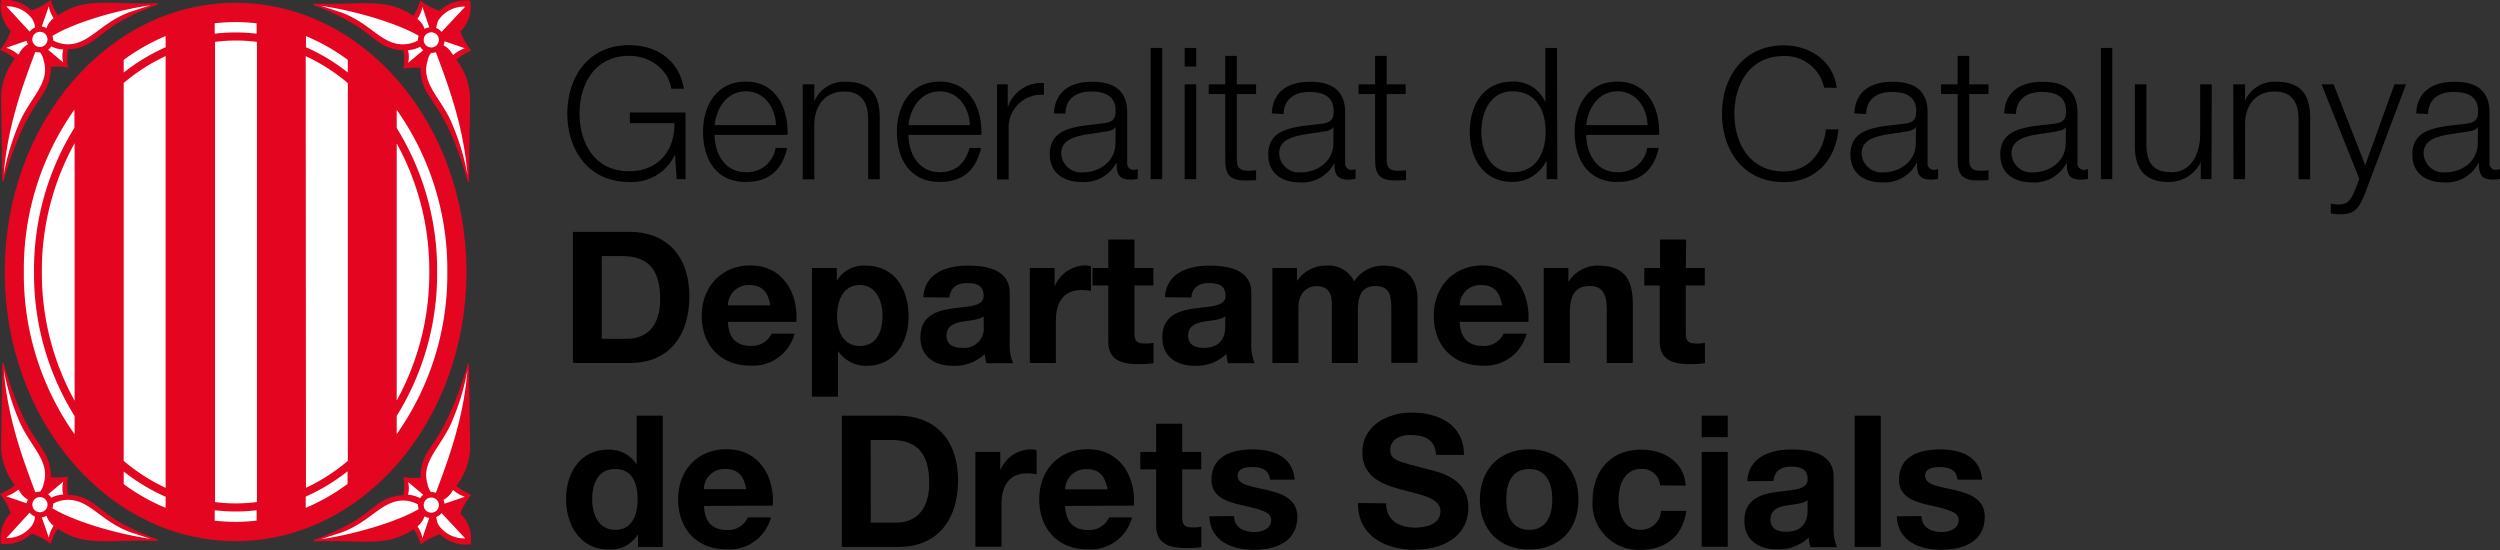 <svg xmlns="http://www.w3.org/2000/svg" viewBox="0 0 395.31 86.97"><rect x="0" y="0" width="395.31" height="86.97" fill="#333333" stroke="none"/><defs><style>.cls-1{fill:#e40520;}.cls-2{fill:#fff;}.cls-3{fill:#010000;}</style></defs><g id="Capa_2" data-name="Capa 2"><g id="Primer_plano" data-name="Primer plano"><path class="cls-1" d="M37.25.44C17.09.44.75,19.5.75,43s16.34,42.57,36.5,42.57S73.76,66.51,73.76,43,57.42.44,37.25.44Z"/><path class="cls-2" d="M11.8,63.37A41.62,41.62,0,0,1,6.62,43,41.58,41.58,0,0,1,11.8,22.64Z"/><path class="cls-2" d="M19.56,13.12a29.53,29.53,0,0,1,6.63-4.25V77.14a29.58,29.58,0,0,1-6.63-4.26Z"/><path class="cls-2" d="M34,6.62a25.88,25.88,0,0,1,3.3-.21,26.35,26.35,0,0,1,3.33.21V79.39a28.35,28.35,0,0,1-3.33.21,25.88,25.88,0,0,1-3.3-.21Z"/><path class="cls-2" d="M48.34,8.88A29.29,29.29,0,0,1,55,13.14V72.87a29.29,29.29,0,0,1-6.62,4.26Z"/><path class="cls-2" d="M62.73,22.68A41.66,41.66,0,0,1,67.88,43a41.67,41.67,0,0,1-5.15,20.33Z"/><path class="cls-2" d="M55,9.47v2a30,30,0,0,0-6.62-4V5.71A31.45,31.45,0,0,1,55,9.47Z"/><path class="cls-2" d="M37.25,3.49a28.35,28.35,0,0,1,3.33.2V5.33a28.35,28.35,0,0,0-3.33-.2,27.84,27.84,0,0,0-3.3.2V3.68A30.13,30.13,0,0,1,37.25,3.49Z"/><path class="cls-2" d="M26.19,5.7V7.47a31.13,31.13,0,0,0-6.63,4v-2A31.73,31.73,0,0,1,26.19,5.7Z"/><path class="cls-2" d="M3.77,43a43.73,43.73,0,0,1,8-25.67V20.2A42.56,42.56,0,0,0,5.38,43,42.53,42.53,0,0,0,11.8,65.8v2.88A43.76,43.76,0,0,1,3.77,43Z"/><path class="cls-2" d="M19.56,76.55v-2a30.33,30.33,0,0,0,6.63,4V80.3A30.86,30.86,0,0,1,19.56,76.55Z"/><path class="cls-2" d="M37.25,82.52a30.13,30.13,0,0,1-3.3-.19V80.68a27.84,27.84,0,0,0,3.3.2,28.35,28.35,0,0,0,3.33-.2v1.64A28.35,28.35,0,0,1,37.25,82.52Z"/><path class="cls-2" d="M48.34,80.3V78.52a30.42,30.42,0,0,0,6.62-4v2A31.45,31.45,0,0,1,48.34,80.3Z"/><path class="cls-2" d="M62.73,65.77A42.61,42.61,0,0,0,69.12,43a42.58,42.58,0,0,0-6.39-22.76V17.37a43.76,43.76,0,0,1,8,25.63,43.76,43.76,0,0,1-8,25.64Z"/><path class="cls-1" d="M72.8,81.21a10.07,10.07,0,0,1,1.71-2.94,12,12,0,0,1-2.36-1.44A10.39,10.39,0,0,0,74.34,71l-.19-13.49H74C72.78,61.54,71.2,66,69,69.33c-.64.94-.77,1.18-1.13,1.74a7.44,7.44,0,0,0-1.36,4.47,11.13,11.13,0,0,1-2.73-.12,7.09,7.09,0,0,1,0,2.89c-3.9.15-4.65,2.54-8.85,4.71a36.31,36.31,0,0,1-5.29,2.35v.23c7.9-.25,11.39,1,15.79-1.92a11.13,11.13,0,0,1,1.12,2.42,9.81,9.81,0,0,1,3-1.63,6.06,6.06,0,0,0,4.88,1.6A5.58,5.58,0,0,0,72.8,81.21Z"/><path class="cls-2" d="M73.49,78.54c-.52.21-3.21,1.11-3.21,1.11l0,0a1.71,1.71,0,0,0-.15-.62v0a3.51,3.51,0,0,0,1.43-1.44s.09-.11.1-.1h0A5.15,5.15,0,0,0,73.49,78.54Z"/><path class="cls-2" d="M71.61,66.29a36.58,36.58,0,0,0,2.31-7.79c-.6,7.52-2.85,13.72-5,19.42a2.15,2.15,0,0,0-.76-.11,2.74,2.74,0,0,1-.55-1.26C66.46,72.88,70,70.52,71.61,66.29Z"/><path class="cls-2" d="M64.53,76.23l2.4,2v0l-.2.17a1.53,1.53,0,0,0-.29.38v0a4.82,4.82,0,0,0-1.93-.55A3.9,3.9,0,0,0,64.53,76.23Z"/><path class="cls-2" d="M50.74,85.26l3.07-1C58.65,82.57,60.39,79,64,79.15a5.24,5.24,0,0,1,2.08.6h0a2.14,2.14,0,0,0,.12.75h0C63.13,82.34,56.47,84.44,50.74,85.26Z"/><path class="cls-2" d="M66.79,85.09A4.72,4.72,0,0,0,66,83.23a3.28,3.28,0,0,0,1.13-1.58h0a1.7,1.7,0,0,0,.75.24h0Z"/><path class="cls-2" d="M67.35,80.72a1.2,1.2,0,1,1,1.7,0A1.21,1.21,0,0,1,67.35,80.72Z"/><path class="cls-2" d="M69.67,83.43c-.55-.62-.5-.83-.71-1.68a1.83,1.83,0,0,0,.86-.62l3.74,4A4.91,4.91,0,0,1,69.67,83.43Z"/><path class="cls-1" d="M72.8,5a10.25,10.25,0,0,0,1.71,3,12.48,12.48,0,0,0-2.36,1.43,10.45,10.45,0,0,1,2.19,5.86l-.19,13.5H74c-1.17-4.06-2.75-8.54-5-11.85-.64-.94-.77-1.19-1.13-1.74a7.44,7.44,0,0,1-1.36-4.47,10.66,10.66,0,0,0-2.73.12,7.14,7.14,0,0,0,0-2.9c-3.9-.14-4.65-2.53-8.85-4.71A37.42,37.42,0,0,0,49.57.8V.58C57.47.83,61-.46,65.36,2.5A11.13,11.13,0,0,0,66.48.08a9.81,9.81,0,0,0,3,1.63A6.06,6.06,0,0,1,74.34.1,5.58,5.58,0,0,1,72.8,5Z"/><path class="cls-2" d="M73.49,7.64c-.52-.22-3.21-1.11-3.21-1.11l0,0a1.76,1.76,0,0,1-.15.63v0a3.51,3.51,0,0,1,1.43,1.43s.09.11.1.11h0A5.15,5.15,0,0,1,73.49,7.64Z"/><path class="cls-2" d="M71.61,19.89a36.58,36.58,0,0,1,2.31,7.79c-.6-7.52-2.85-13.73-5-19.42a2.42,2.42,0,0,1-.76.11,2.74,2.74,0,0,0-.55,1.26C66.46,13.3,70,15.66,71.61,19.89Z"/><path class="cls-2" d="M64.53,9.94l2.4-2h0l-.2-.17a1.74,1.74,0,0,1-.29-.38v0a4.82,4.82,0,0,1-1.93.55A3.87,3.87,0,0,1,64.53,9.94Z"/><path class="cls-2" d="M50.74.92l3.07,1C58.65,3.61,60.39,7.23,64,7a5.08,5.08,0,0,0,2.08-.6h0a2.09,2.09,0,0,1,.12-.74h0C63.13,3.83,56.47,1.73,50.74.92Z"/><path class="cls-2" d="M66.79,1.08A4.69,4.69,0,0,1,66,3a3.22,3.22,0,0,1,1.13,1.57h0a1.82,1.82,0,0,1,.75-.23h0Z"/><path class="cls-2" d="M67.35,5.46a1.2,1.2,0,1,0,1.7,0A1.21,1.21,0,0,0,67.35,5.46Z"/><path class="cls-2" d="M69.67,2.75c-.55.62-.5.83-.71,1.68a1.83,1.83,0,0,1,.86.62l3.74-4A4.88,4.88,0,0,0,69.67,2.75Z"/><path class="cls-1" d="M1.7,81.14a10,10,0,0,0-1.7-3,11.81,11.81,0,0,0,2.35-1.43A10.41,10.41,0,0,1,.17,70.9L.36,57.41H.55c1.18,4.05,2.76,8.54,5,11.85.64.93.76,1.18,1.13,1.74a7.42,7.42,0,0,1,1.36,4.46,10.65,10.65,0,0,0,2.73-.11,7.09,7.09,0,0,0,0,2.89c3.9.15,4.65,2.53,8.85,4.71a36.31,36.31,0,0,0,5.29,2.35v.23c-7.9-.26-11.39,1-15.79-1.92A11.13,11.13,0,0,0,8,86a9.94,9.94,0,0,0-3-1.63A6.09,6.09,0,0,1,.16,86,5.64,5.64,0,0,1,1.7,81.14Z"/><path class="cls-2" d="M1,78.47c.52.21,3.21,1.11,3.21,1.11l0,0A1.71,1.71,0,0,1,4.42,79v0A3.51,3.51,0,0,1,3,77.51s-.09-.11-.1-.1h0A5.58,5.58,0,0,1,1,78.47Z"/><path class="cls-2" d="M2.9,66.22A36.58,36.58,0,0,1,.59,58.43c.6,7.52,2.85,13.72,5,19.42a2.13,2.13,0,0,1,.75-.11,2.86,2.86,0,0,0,.56-1.26C8.05,72.8,4.54,70.45,2.9,66.22Z"/><path class="cls-2" d="M10,76.16l-2.39,2v0l.2.17a1.69,1.69,0,0,1,.29.37v0A4.69,4.69,0,0,1,10,78.2,4,4,0,0,1,10,76.16Z"/><path class="cls-2" d="M23.77,85.19l-3.06-1c-4.85-1.74-6.59-5.35-10.24-5.15a5.13,5.13,0,0,0-2.07.6h0a1.94,1.94,0,0,1-.12.75h.05C11.38,82.27,18,84.37,23.77,85.19Z"/><path class="cls-2" d="M7.72,85a4.72,4.72,0,0,1,.76-1.86,3.35,3.35,0,0,1-1.13-1.58h0a1.7,1.7,0,0,1-.75.24h0Z"/><path class="cls-2" d="M7.16,80.65a1.2,1.2,0,1,0-1.69,0A1.2,1.2,0,0,0,7.16,80.65Z"/><path class="cls-2" d="M4.84,83.36a2.84,2.84,0,0,0,.7-1.68,2,2,0,0,1-.85-.62L1,85.08A4.9,4.9,0,0,0,4.84,83.36Z"/><path class="cls-1" d="M1.7,4.89a10,10,0,0,1-1.7,3A11.36,11.36,0,0,1,2.35,9.27,10.43,10.43,0,0,0,.17,15.12L.36,28.63H.55c1.18-4.06,2.76-8.54,5-11.85.64-.94.76-1.19,1.13-1.74a7.46,7.46,0,0,0,1.36-4.47,10.65,10.65,0,0,1,2.73.11,7.09,7.09,0,0,1,0-2.89c3.9-.15,4.65-2.53,8.85-4.71A36.31,36.31,0,0,1,24.94.73V.5C17,.76,13.55-.53,9.15,2.43A11.43,11.43,0,0,1,8,0a10.17,10.17,0,0,1-3,1.64A6.06,6.06,0,0,0,.16,0,5.64,5.64,0,0,0,1.7,4.89Z"/><path class="cls-2" d="M1,7.57c.52-.22,3.21-1.12,3.21-1.12l0,0A1.71,1.71,0,0,0,4.42,7v0A3.51,3.51,0,0,0,3,8.52s-.09.11-.1.11h0A5.41,5.41,0,0,0,1,7.57Z"/><path class="cls-2" d="M2.9,19.81a36.6,36.6,0,0,0-2.31,7.8c.6-7.52,2.85-13.73,5-19.42a2.2,2.2,0,0,0,.75.1,2.83,2.83,0,0,1,.56,1.27C8.05,13.23,4.54,15.58,2.9,19.81Z"/><path class="cls-2" d="M10,9.87l-2.39-2v0a1.06,1.06,0,0,0,.2-.17,1.69,1.69,0,0,0,.29-.37v0A4.69,4.69,0,0,0,10,7.83,4,4,0,0,0,10,9.87Z"/><path class="cls-2" d="M23.77.84l-3.06,1C15.86,3.54,14.12,7.16,10.47,7a5.13,5.13,0,0,1-2.07-.6h0a1.86,1.86,0,0,0-.12-.74h.05C11.38,3.76,18,1.66,23.77.84Z"/><path class="cls-2" d="M7.72,1a4.69,4.69,0,0,0,.76,1.87A3.28,3.28,0,0,0,7.35,4.45h0a1.7,1.7,0,0,0-.75-.24h0Z"/><path class="cls-2" d="M7.16,5.38a1.21,1.21,0,0,1,0,1.7,1.2,1.2,0,1,1,0-1.7Z"/><path class="cls-2" d="M4.84,2.67a2.87,2.87,0,0,1,.7,1.68A2,2,0,0,0,4.69,5L1,1A4.9,4.9,0,0,1,4.84,2.67Z"/><path class="cls-3" d="M108.4,28.33H107l-.26-3.78h-.06a7.5,7.5,0,0,1-7.18,4.22c-6.54,0-9.79-5.15-9.79-10.81S92.94,7.14,99.48,7.14c4.36,0,7.91,2.36,8.66,6.89h-2c-.26-2.38-2.73-5.2-6.68-5.2-5.49,0-7.82,4.59-7.82,9.13s2.33,9.12,7.82,9.12c4.59,0,7.27-3.23,7.18-7.61H99.6V17.78h8.8Z"/><path class="cls-3" d="M113,21.33c0,2.67,1.42,5.9,4.94,5.9a4.56,4.56,0,0,0,4.7-3.84h1.83c-.78,3.4-2.76,5.38-6.53,5.38-4.77,0-6.77-3.67-6.77-7.94,0-3.95,2-7.93,6.77-7.93s6.74,4.21,6.59,8.43Zm9.7-1.54c-.09-2.76-1.8-5.35-4.76-5.35s-4.65,2.61-4.94,5.35Z"/><path class="cls-3" d="M126.93,13.33h1.83v2.59h.06a5.08,5.08,0,0,1,4.79-3c4.22,0,5.5,2.21,5.5,5.78v9.65h-1.83V19c0-2.58-.85-4.53-3.81-4.53s-4.65,2.21-4.71,5.14v8.75h-1.83Z"/><path class="cls-3" d="M143.65,21.33c0,2.67,1.42,5.9,4.94,5.9,2.67,0,4.12-1.57,4.71-3.84h1.83c-.79,3.4-2.76,5.38-6.54,5.38-4.77,0-6.77-3.67-6.77-7.94,0-3.95,2-7.93,6.77-7.93s6.74,4.21,6.59,8.43Zm9.7-1.54c-.08-2.76-1.8-5.35-4.76-5.35s-4.65,2.61-4.94,5.35Z"/><path class="cls-3" d="M157.66,13.33h1.69v3.52h.06a5.54,5.54,0,0,1,5.66-3.72V15a5.17,5.17,0,0,0-5.58,5.38v8h-1.83Z"/><path class="cls-3" d="M166.65,17.93c.17-3.52,2.64-5,6.07-5,2.65,0,5.52.81,5.52,4.83v8a1,1,0,0,0,1.08,1.1,1.71,1.71,0,0,0,.58-.12v1.54a4.9,4.9,0,0,1-1.19.12c-1.86,0-2.15-1-2.15-2.62h-.06A5.73,5.73,0,0,1,171,28.77c-2.76,0-5-1.37-5-4.39,0-4.22,4.1-4.36,8.05-4.83,1.51-.17,2.35-.37,2.35-2,0-2.47-1.77-3.08-3.92-3.08s-4,1.05-4,3.49Zm9.76,2.2h-.06c-.23.44-1,.59-1.54.67-3.11.56-7,.53-7,3.46a3.13,3.13,0,0,0,3.34,3c2.79,0,5.26-1.78,5.23-4.71Z"/><path class="cls-3" d="M181.94,7.58h1.83V28.33h-1.83Z"/><path class="cls-3" d="M187.32,7.58h1.83v2.94h-1.83Zm0,5.75h1.83v15h-1.83Z"/><path class="cls-3" d="M195.57,13.33h3.05v1.54h-3.05V25c0,1.19.18,1.89,1.49,2,.52,0,1,0,1.56-.08v1.57c-.55,0-1.07.05-1.62.05-2.44,0-3.29-.81-3.26-3.37V14.87h-2.61V13.33h2.61V8.83h1.83Z"/><path class="cls-3" d="M201.1,17.93c.17-3.52,2.64-5,6.07-5,2.65,0,5.53.81,5.53,4.83v8a1,1,0,0,0,1.07,1.1,1.66,1.66,0,0,0,.58-.12v1.54a4.9,4.9,0,0,1-1.19.12c-1.86,0-2.15-1-2.15-2.62H211a5.71,5.71,0,0,1-5.46,3.06c-2.76,0-5-1.37-5-4.39,0-4.22,4.1-4.36,8-4.83,1.51-.17,2.35-.37,2.35-2,0-2.47-1.77-3.08-3.92-3.08s-3.95,1.05-4,3.49Zm9.76,2.2h-.05c-.24.44-1.05.59-1.54.67-3.11.56-7,.53-7,3.46a3.13,3.13,0,0,0,3.34,3c2.79,0,5.26-1.78,5.23-4.71Z"/><path class="cls-3" d="M219.27,13.33h3v1.54h-3V25c0,1.19.17,1.89,1.48,2,.53,0,1.05,0,1.57-.08v1.57c-.55,0-1.07.05-1.63.05-2.44,0-3.28-.81-3.25-3.37V14.87h-2.61V13.33h2.61V8.83h1.83Z"/><path class="cls-3" d="M246.25,28.33h-1.69V25.48h-.06a5.94,5.94,0,0,1-5.35,3.29c-4.56,0-6.74-3.69-6.74-7.94s2.18-7.93,6.74-7.93a5.36,5.36,0,0,1,5.21,3.28h0V7.58h1.84Zm-7.1-1.1c3.9,0,5.26-3.29,5.26-6.4s-1.36-6.39-5.26-6.39c-3.48,0-4.91,3.29-4.91,6.39S235.67,27.23,239.15,27.23Z"/><path class="cls-3" d="M250.82,21.33c0,2.67,1.42,5.9,4.94,5.9a4.56,4.56,0,0,0,4.7-3.84h1.84c-.79,3.4-2.77,5.38-6.54,5.38-4.77,0-6.77-3.67-6.77-7.94,0-3.95,2-7.93,6.77-7.93s6.74,4.21,6.59,8.43Zm9.7-1.54c-.08-2.76-1.8-5.35-4.76-5.35s-4.65,2.61-4.94,5.35Z"/><path class="cls-3" d="M288.43,13.86a6.29,6.29,0,0,0-6.36-5c-5.49,0-7.82,4.59-7.82,9.13s2.33,9.12,7.82,9.12c3.83,0,6.27-3,6.65-6.65h2c-.55,5.08-3.78,8.34-8.63,8.34-6.54,0-9.8-5.15-9.8-10.81s3.26-10.82,9.8-10.82c3.92,0,7.81,2.36,8.34,6.72Z"/><path class="cls-3" d="M293.21,17.93c.17-3.52,2.64-5,6.07-5,2.65,0,5.52.81,5.52,4.83v8a1,1,0,0,0,1.08,1.1,1.71,1.71,0,0,0,.58-.12v1.54a4.9,4.9,0,0,1-1.19.12c-1.86,0-2.15-1-2.15-2.62h-.06a5.72,5.72,0,0,1-5.46,3.06c-2.77,0-5-1.37-5-4.39,0-4.22,4.1-4.36,8.05-4.83,1.51-.17,2.35-.37,2.35-2,0-2.47-1.77-3.08-3.92-3.08s-3.95,1.05-4,3.49Zm9.76,2.2h-.06c-.23.44-1,.59-1.54.67-3.11.56-7,.53-7,3.46a3.13,3.13,0,0,0,3.34,3c2.79,0,5.26-1.78,5.23-4.71Z"/><path class="cls-3" d="M311.38,13.33h3.05v1.54h-3.05V25c0,1.19.17,1.89,1.48,2,.52,0,1.05,0,1.57-.08v1.57c-.55,0-1.08.05-1.63.05-2.44,0-3.28-.81-3.25-3.37V14.87h-2.62V13.33h2.62V8.83h1.83Z"/><path class="cls-3" d="M316.9,17.93c.18-3.52,2.65-5,6.08-5,2.64,0,5.52.81,5.52,4.83v8a1,1,0,0,0,1.07,1.1,1.61,1.61,0,0,0,.58-.12v1.54a4.79,4.79,0,0,1-1.19.12c-1.86,0-2.15-1-2.15-2.62h-.06a5.7,5.7,0,0,1-5.46,3.06c-2.76,0-5-1.37-5-4.39,0-4.22,4.1-4.36,8.05-4.83,1.51-.17,2.36-.37,2.36-2,0-2.47-1.78-3.08-3.93-3.08s-3.95,1.05-4,3.49Zm9.77,2.2h-.06c-.23.44-1.05.59-1.54.67-3.11.56-7,.53-7,3.46a3.12,3.12,0,0,0,3.34,3c2.79,0,5.26-1.78,5.23-4.71Z"/><path class="cls-3" d="M332.2,7.58H334V28.33H332.2Z"/><path class="cls-3" d="M349.69,28.33H348v-2.7H348a5.59,5.59,0,0,1-5.17,3.14c-3.78,0-5.26-2.21-5.26-5.7V13.33h1.83V23.1c.09,2.7,1.1,4.13,4,4.13,3.14,0,4.5-3,4.5-6V13.33h1.83Z"/><path class="cls-3" d="M353.13,13.33H355v2.59H355a5.08,5.08,0,0,1,4.79-3c4.22,0,5.5,2.21,5.5,5.78v9.65h-1.83V19c0-2.58-.85-4.53-3.81-4.53S355,16.65,355,19.58v8.75h-1.83Z"/><path class="cls-3" d="M367.09,13.33H369L374,26.12l4.62-12.79h1.83l-6.5,17.3c-1.05,2.52-1.66,3.25-4,3.25a5.06,5.06,0,0,1-1.39-.14V32.19a6.09,6.09,0,0,0,1.25.15c1.62,0,2-1,2.61-2.35l.64-1.72Z"/><path class="cls-3" d="M382.06,17.93c.17-3.52,2.64-5,6.07-5,2.65,0,5.52.81,5.52,4.83v8a1,1,0,0,0,1.08,1.1,1.71,1.71,0,0,0,.58-.12v1.54a4.9,4.9,0,0,1-1.19.12c-1.86,0-2.15-1-2.15-2.62h-.06a5.72,5.72,0,0,1-5.46,3.06c-2.76,0-5-1.37-5-4.39,0-4.22,4.1-4.36,8.05-4.83,1.51-.17,2.35-.37,2.35-2,0-2.47-1.77-3.08-3.92-3.08s-3.95,1.05-4,3.49Zm9.76,2.2h-.05c-.24.44-1,.59-1.54.67-3.11.56-7,.53-7,3.46a3.13,3.13,0,0,0,3.34,3c2.79,0,5.26-1.78,5.23-4.71Z"/><path class="cls-3" d="M90.59,36.66h9c5.38,0,9.41,3.37,9.41,10.25,0,6-3.08,10.49-9.41,10.49h-9Zm4.56,16.91h4.07c2.64,0,5.17-1.63,5.17-6.22,0-4.18-1.45-6.86-6-6.86H95.15Z"/><path class="cls-3" d="M115.1,50.9c.11,2.61,1.39,3.8,3.69,3.8A3.39,3.39,0,0,0,122,52.76h3.63a6.75,6.75,0,0,1-7,5.05c-4.73,0-7.67-3.25-7.67-7.9,0-4.5,3.11-7.94,7.67-7.94,5.12,0,7.59,4.3,7.3,8.93Zm6.71-2.62c-.38-2.09-1.28-3.2-3.29-3.2a3.25,3.25,0,0,0-3.42,3.2Z"/><path class="cls-3" d="M128.38,42.38h3.93V44.3h.06A5,5,0,0,1,136.84,42c4.71,0,6.83,3.81,6.83,8.08,0,4-2.21,7.76-6.6,7.76a5.31,5.31,0,0,1-4.5-2.27h-.06v7.15h-4.13Zm11.16,7.56c0-2.39-1-4.86-3.6-4.86s-3.57,2.42-3.57,4.86.93,4.76,3.6,4.76S139.54,52.38,139.54,49.94Z"/><path class="cls-3" d="M146,47c.24-3.86,3.7-5,7.07-5,3,0,6.59.67,6.59,4.28v7.81a7.63,7.63,0,0,0,.53,3.34H156a6.32,6.32,0,0,1-.29-1.45,6.89,6.89,0,0,1-5.06,1.86c-2.84,0-5.11-1.42-5.11-4.5,0-3.4,2.56-4.22,5.11-4.57s4.89-.29,4.89-2-1.23-2-2.68-2-2.58.64-2.73,2.27Zm9.54,3c-.7.61-2.16.64-3.43.87s-2.44.7-2.44,2.21,1.19,1.92,2.52,1.92a3.07,3.07,0,0,0,3.35-3.46Z"/><path class="cls-3" d="M162.84,42.38h3.92v2.79h.06a5.31,5.31,0,0,1,4.79-3.2,3,3,0,0,1,.9.15V46a8.09,8.09,0,0,0-1.48-.14c-3,0-4.07,2.18-4.07,4.82V57.4h-4.12Z"/><path class="cls-3" d="M179.38,42.38h3v2.76h-3v7.44c0,1.4.35,1.74,1.74,1.74a6.15,6.15,0,0,0,1.28-.11v3.22a15.36,15.36,0,0,1-2.41.15c-2.53,0-4.74-.58-4.74-3.58V45.14h-2.5V42.38h2.5v-4.5h4.13Z"/><path class="cls-3" d="M184.21,47c.23-3.86,3.69-5,7.06-5,3,0,6.59.67,6.59,4.28v7.81a7.63,7.63,0,0,0,.53,3.34H194.2a6.32,6.32,0,0,1-.29-1.45,6.86,6.86,0,0,1-5,1.86c-2.85,0-5.12-1.42-5.12-4.5,0-3.4,2.56-4.22,5.12-4.57s4.88-.29,4.88-2-1.22-2-2.68-2-2.58.64-2.73,2.27Zm9.53,3c-.7.61-2.15.64-3.43.87s-2.44.7-2.44,2.21,1.19,1.92,2.53,1.92c3.22,0,3.34-2.56,3.34-3.46Z"/><path class="cls-3" d="M201.19,42.38h3.89v2h.06A5.41,5.41,0,0,1,209.73,42a4.46,4.46,0,0,1,4.39,2.5,5.47,5.47,0,0,1,4.53-2.5c3.2,0,5.49,1.49,5.49,5.38v10H220V48.89c0-2-.18-3.66-2.53-3.66s-2.76,1.92-2.76,3.81V57.4H210.6V49c0-1.75.12-3.75-2.5-3.75-.81,0-2.79.52-2.79,3.46V57.4h-4.12Z"/><path class="cls-3" d="M230.81,50.9c.12,2.61,1.4,3.8,3.69,3.8a3.41,3.41,0,0,0,3.26-1.94h3.63a6.75,6.75,0,0,1-7,5.05c-4.74,0-7.68-3.25-7.68-7.9,0-4.5,3.11-7.94,7.68-7.94,5.11,0,7.58,4.3,7.29,8.93Zm6.71-2.62c-.37-2.09-1.28-3.2-3.28-3.2a3.25,3.25,0,0,0-3.43,3.2Z"/><path class="cls-3" d="M244.1,42.38H248v2.09h.09A5.38,5.38,0,0,1,252.7,42c4.39,0,5.49,2.47,5.49,6.19V57.4h-4.12V48.92c0-2.47-.73-3.69-2.65-3.69-2.24,0-3.19,1.25-3.19,4.3V57.4H244.1Z"/><path class="cls-3" d="M266.57,42.38h3v2.76h-3v7.44c0,1.4.35,1.74,1.74,1.74a6.09,6.09,0,0,0,1.28-.11v3.22a15.2,15.2,0,0,1-2.41.15c-2.53,0-4.74-.58-4.74-3.58V45.14H260V42.38h2.49v-4.5h4.13Z"/><path class="cls-3" d="M100.88,84.56h-.06a5,5,0,0,1-4.56,2.33c-4.54,0-6.75-3.9-6.75-8s2.24-7.79,6.66-7.79a5.14,5.14,0,0,1,4.44,2.24h.06V65.73h4.13V86.48h-3.92Zm-3.61-10.4c-2.7,0-3.63,2.32-3.63,4.79s1.08,4.83,3.63,4.83c2.73,0,3.55-2.39,3.55-4.86S100,74.16,97.27,74.16Z"/><path class="cls-3" d="M111.32,80c.11,2.62,1.39,3.81,3.69,3.81a3.4,3.4,0,0,0,3.25-2h3.64a6.77,6.77,0,0,1-7,5.06c-4.73,0-7.67-3.26-7.67-7.91s3.11-7.93,7.67-7.93c5.12,0,7.59,4.3,7.3,8.92ZM118,77.35c-.38-2.09-1.28-3.19-3.28-3.19a3.25,3.25,0,0,0-3.43,3.19Z"/><path class="cls-3" d="M133.12,65.73h8.95c5.38,0,9.42,3.37,9.42,10.26,0,6-3.08,10.49-9.42,10.49h-8.95Zm4.57,16.91h4.06c2.65,0,5.18-1.62,5.18-6.22,0-4.18-1.46-6.85-6-6.85h-3.25Z"/><path class="cls-3" d="M154.23,71.46h3.93v2.79h.06a5.31,5.31,0,0,1,4.79-3.2,3.32,3.32,0,0,1,.9.14V75a7.33,7.33,0,0,0-1.48-.15c-3,0-4.07,2.18-4.07,4.83v6.77h-4.13Z"/><path class="cls-3" d="M168.42,80c.12,2.62,1.39,3.81,3.69,3.81a3.41,3.41,0,0,0,3.26-2H179a6.76,6.76,0,0,1-7,5.06c-4.73,0-7.67-3.26-7.67-7.91s3.11-7.93,7.67-7.93c5.12,0,7.59,4.3,7.3,8.92Zm6.71-2.62c-.38-2.09-1.28-3.19-3.28-3.19a3.25,3.25,0,0,0-3.43,3.19Z"/><path class="cls-3" d="M186.94,71.46h3v2.76h-3v7.44c0,1.39.35,1.74,1.74,1.74a6.16,6.16,0,0,0,1.28-.12v3.23a15.4,15.4,0,0,1-2.41.14c-2.53,0-4.74-.58-4.74-3.57V74.22h-2.5V71.46h2.5V67h4.13Z"/><path class="cls-3" d="M195.14,81.6c0,1.8,1.54,2.53,3.17,2.53,1.19,0,2.7-.47,2.7-1.92,0-1.25-1.72-1.69-4.68-2.33-2.38-.52-4.77-1.36-4.77-4,0-3.83,3.32-4.82,6.54-4.82s6.31,1.11,6.63,4.79h-3.92c-.12-1.59-1.34-2-2.82-2-.93,0-2.3.17-2.3,1.39,0,1.49,2.33,1.69,4.68,2.24s4.77,1.43,4.77,4.22c0,4-3.43,5.23-6.86,5.23s-6.89-1.31-7.06-5.29Z"/><path class="cls-3" d="M219.18,79.59c0,2.76,2.15,3.84,4.59,3.84,1.6,0,4-.47,4-2.59s-3.11-2.61-6.16-3.42-6.19-2-6.19-5.91c0-4.24,4-6.27,7.76-6.27,4.33,0,8.31,1.89,8.31,6.68h-4.41c-.15-2.5-1.92-3.14-4.1-3.14-1.45,0-3.14.61-3.14,2.36,0,1.59,1,1.8,6.19,3.13,1.51.38,6.16,1.34,6.16,6,0,3.81-3,6.65-8.63,6.65-4.59,0-8.89-2.26-8.83-7.38Z"/><path class="cls-3" d="M241.8,71.05c4.74,0,7.79,3.14,7.79,7.93s-3.05,7.91-7.79,7.91S234,83.75,234,79,237.09,71.05,241.8,71.05Zm0,12.73c2.82,0,3.66-2.41,3.66-4.8s-.84-4.82-3.66-4.82-3.63,2.41-3.63,4.82S239,83.78,241.8,83.78Z"/><path class="cls-3" d="M262.5,76.74a2.81,2.81,0,0,0-3.05-2.58c-2.65,0-3.52,2.67-3.52,4.88s.84,4.74,3.43,4.74a3.17,3.17,0,0,0,3.28-3h4c-.53,4-3.29,6.16-7.24,6.16a7.29,7.29,0,0,1-7.58-7.7c0-4.68,2.79-8.14,7.67-8.14,3.54,0,6.8,1.86,7.06,5.69Z"/><path class="cls-3" d="M273.2,69.13h-4.12v-3.4h4.12Zm-4.12,2.33h4.12v15h-4.12Z"/><path class="cls-3" d="M276.29,76.08c.23-3.87,3.69-5,7.06-5,3,0,6.59.67,6.59,4.27v7.82a7.66,7.66,0,0,0,.53,3.34h-4.19A6.54,6.54,0,0,1,286,85a6.9,6.9,0,0,1-5.05,1.86c-2.85,0-5.12-1.43-5.12-4.51,0-3.4,2.56-4.21,5.12-4.56s4.88-.29,4.88-2-1.22-2-2.68-2-2.58.64-2.73,2.27Zm9.53,3c-.7.61-2.15.64-3.43.87s-2.44.7-2.44,2.21,1.19,1.92,2.53,1.92c3.22,0,3.34-2.56,3.34-3.46Z"/><path class="cls-3" d="M293.27,65.73h4.12V86.48h-4.12Z"/><path class="cls-3" d="M303.85,81.6c0,1.8,1.54,2.53,3.16,2.53,1.2,0,2.71-.47,2.71-1.92,0-1.25-1.72-1.69-4.68-2.33-2.39-.52-4.77-1.36-4.77-4,0-3.83,3.31-4.82,6.54-4.82s6.31,1.11,6.63,4.79h-3.93c-.11-1.59-1.33-2-2.82-2-.93,0-2.29.17-2.29,1.39,0,1.49,2.32,1.69,4.68,2.24s4.76,1.43,4.76,4.22c0,4-3.43,5.23-6.86,5.23s-6.88-1.31-7.06-5.29Z"/></g></g></svg>